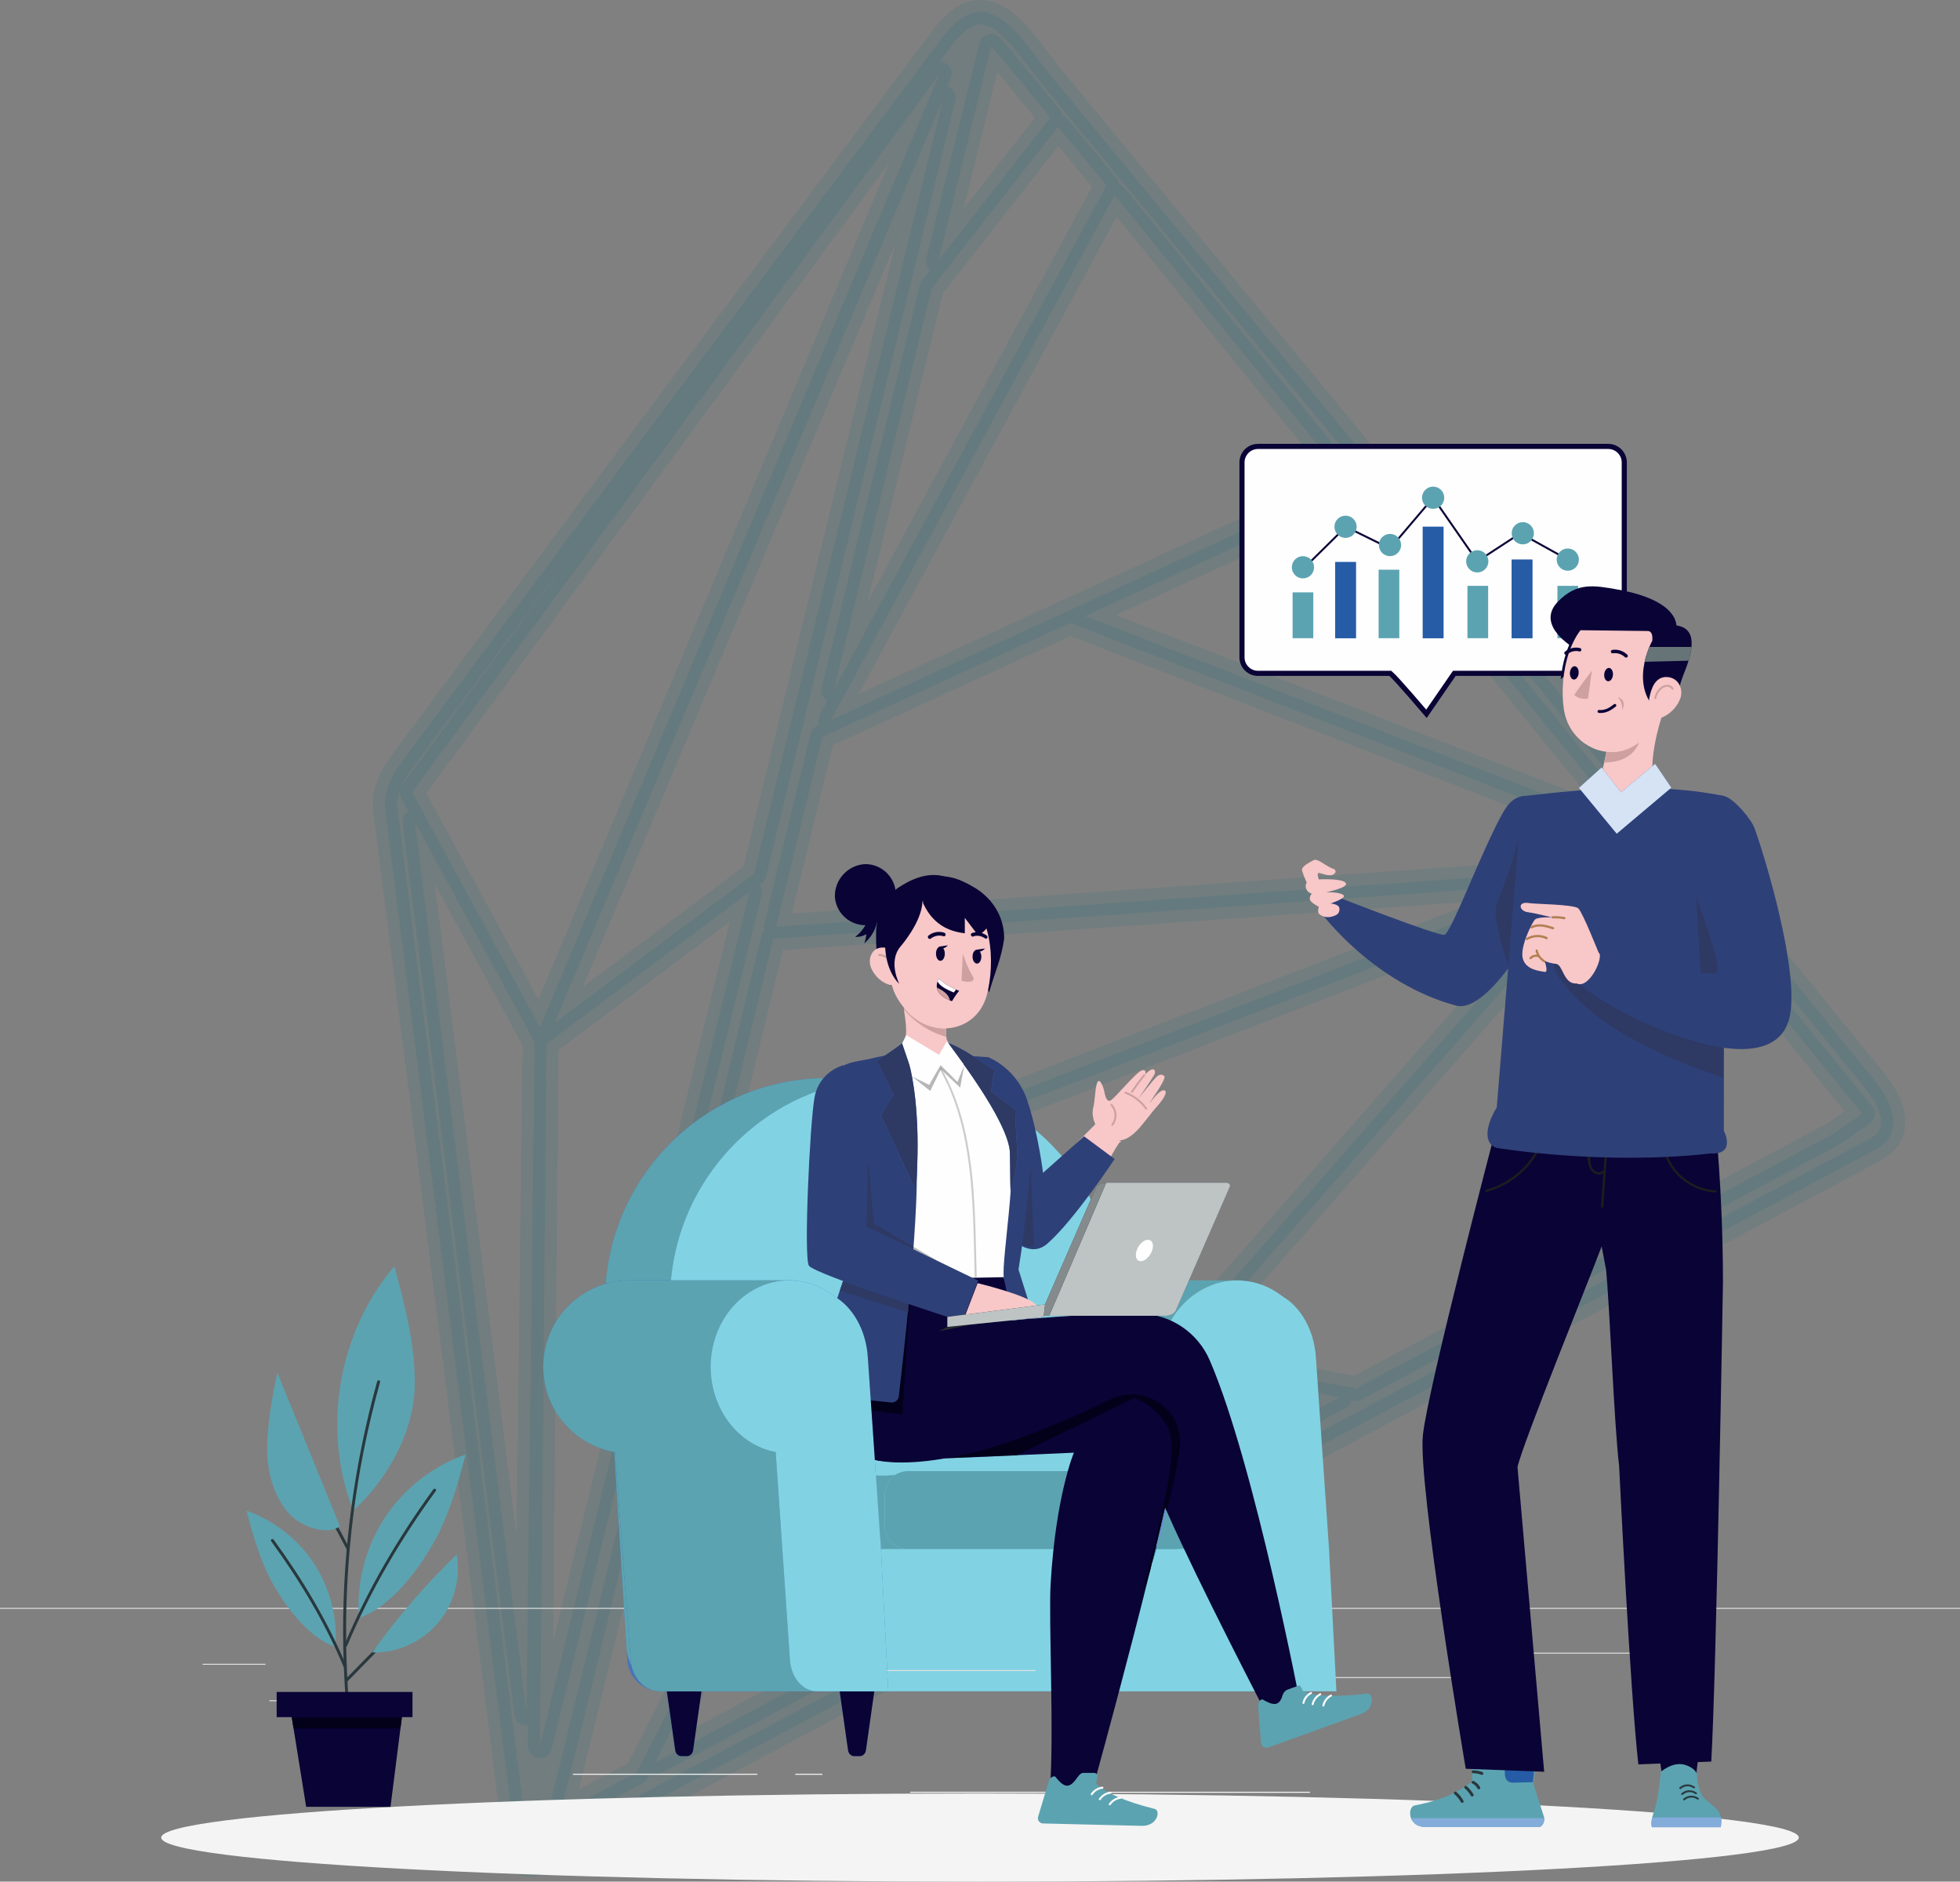 <?xml version="1.0" encoding="UTF-8"?> <!-- Creator: CorelDRAW 2020 (64-Bit) --> <svg xmlns="http://www.w3.org/2000/svg" xmlns:xlink="http://www.w3.org/1999/xlink" xmlns:xodm="http://www.corel.com/coreldraw/odm/2003" xml:space="preserve" width="162.023mm" height="155.514mm" style="shape-rendering:geometricPrecision; text-rendering:geometricPrecision; image-rendering:optimizeQuality; fill-rule:evenodd; clip-rule:evenodd" viewBox="0 0 1891.25 1815.27"><rect x="0" y="0" width="1891.25" height="1815.27" fill="#808080" stroke="none"/> <defs> <style type="text/css"> <![CDATA[ .str0 {stroke:#186C7D;stroke-width:23.38;stroke-linejoin:round;stroke-miterlimit:22.926;stroke-opacity:0.141} .str1 {stroke:#0A0336;stroke-width:4.94;stroke-miterlimit:10} .fil20 {fill:#FEFEFE;fill-rule:nonzero} .fil4 {fill:#FEFEFE;fill-rule:nonzero} .fil21 {fill:#FACB9F;fill-rule:nonzero} .fil13 {fill:#F8C7C8;fill-rule:nonzero} .fil14 {fill:#F7B576;fill-rule:nonzero} .fil15 {fill:#FAF9F9;fill-rule:nonzero} .fil40 {fill:#F6F5F4;fill-rule:nonzero} .fil2 {fill:#F4F4F4;fill-rule:nonzero} .fil28 {fill:#F2F2F1;fill-rule:nonzero} .fil30 {fill:#EBECEC;fill-rule:nonzero} .fil1 {fill:#E0E0E0;fill-rule:nonzero} .fil23 {fill:#D6E3F5;fill-rule:nonzero} .fil19 {fill:#CEA1A0;fill-rule:nonzero} .fil9 {fill:#CCCCCB;fill-rule:nonzero} .fil26 {fill:#B27F52;fill-rule:nonzero} .fil41 {fill:#BEC3C4;fill-rule:nonzero} .fil36 {fill:#B5B6B5;fill-rule:nonzero} .fil42 {fill:#B4B5B5;fill-rule:nonzero} .fil43 {fill:#AFAFAE;fill-rule:nonzero} .fil24 {fill:#A4A5A4;fill-rule:nonzero} .fil39 {fill:#8F9191;fill-rule:nonzero} .fil44 {fill:#858B8C;fill-rule:nonzero} .fil16 {fill:#84ACDB;fill-rule:nonzero} .fil22 {fill:#677477;fill-rule:nonzero} .fil34 {fill:#6690CA;fill-rule:nonzero} .fil29 {fill:#4874B8;fill-rule:nonzero} .fil33 {fill:#2A2B2B;fill-rule:nonzero} .fil3 {fill:#3A72B7;fill-rule:nonzero} .fil18 {fill:#2E65AD;fill-rule:nonzero} .fil8 {fill:#29383E;fill-rule:nonzero} .fil35 {fill:#242C2F;fill-rule:nonzero} .fil17 {fill:#1D1D1E;fill-rule:nonzero} .fil6 {fill:#265BA6;fill-rule:nonzero} .fil38 {fill:#202629;fill-rule:nonzero} .fil31 {fill:#282B3A;fill-rule:nonzero} .fil25 {fill:#1B539F;fill-rule:nonzero} .fil37 {fill:#234A8E;fill-rule:nonzero} .fil11 {fill:#2E4078;fill-rule:nonzero} .fil32 {fill:#2F3D6E;fill-rule:nonzero} .fil12 {fill:#2E3964;fill-rule:nonzero} .fil10 {fill:#03001A;fill-rule:nonzero} .fil7 {fill:#0A0336;fill-rule:nonzero} .fil5 {fill:#5CA3B1;fill-rule:nonzero} .fil27 {fill:#81D3E3;fill-rule:nonzero} .fil0 {fill:#186C7D;fill-opacity:0.141} ]]> </style> </defs> <g id="Слой_x0020_1">  <g id="_1836844422592"> <path class="fil0 str0" d="M909.07 36.68l-266.1 355.26 -252.27 339.09c-11.11,14.95 -21.33,30.84 -18.75,51.26l66.62 525.57 54.3 433.9 5.54 44.36c2.52,20.15 23.69,11.88 35.6,4.96l14.47 -8.4 17.92 -10.42 593.38 -316.58 648.19 -345.81 -0.01 -0.02c0.27,-0.12 0.54,-0.26 0.82,-0.4l0.01 -0.01 0.01 -0.01 0.02 0 0.01 -0.01 0.02 -0.01 0.01 -0.01 0.01 0 0.02 -0.01 0.01 -0.01 0.01 -0.01 0.02 0 0.01 -0.01c29.94,-15.96 16.41,-46.56 0.36,-66.28l-9.83 -12.06 -386.47 -474.71 -401.02 -485.54 -18.04 -23.5c-26.61,-34.67 -52.43,-53.9 -84.89,-10.58zm593.85 815.56l-754 53.08 -2.84 0.2 -64.2 263.76 821.04 -317.04zm83.4 -36.67l-553.75 -214.75 -179.6 82.58 -59.49 27.35 -44.64 183.4 789.36 -55.58 49.59 -21.19 -1.48 -1.82zm-58.82 50.67l-387.35 442.03 168.56 31.23 100.94 -53.85 117.85 -419.41zm-730.39 746.2l44.05 -320.44 -209.55 408.74 165.5 -88.29zm4.46 -917.65l499.03 -229.47 0.44 -0.2 -221.43 -272.02 -4.16 -5.03 -273.89 506.72zm127.98 -541.46l-24.21 98.36 108.4 -138.35 -48.44 -58.65 -0.45 -0.56 -0.01 0 -7.38 -8.94c-0.35,-0.27 -0.73,-0.48 -1.13,-0.63l-26.77 108.77zm-30.68 124.67l-1.53 6.21 -92.99 381.99 263.45 -487.4 -46.81 -56.67 -122.13 155.87zm561.09 602.78l-781.28 301.68c-45.79,188.13 -90.75,376.65 -137.46,564.53 -0.08,0.38 -0.13,0.73 -0.14,1.02 -0.01,0.32 0.01,0.64 0.05,0.93l0.01 0.06 73.28 -39.09 231.65 -451.85c1.04,-2.26 3.51,-3.62 6.06,-3.15l224.07 41.51 51.23 9.49 393.01 -448.49 -60.48 23.35zm-167 467.13l-164.43 -30.47 -0.04 -0.01 -0.04 -0.01 -174.21 -32.28 -98.34 -18.22 -43.86 337.57 480.93 -256.59zm15.35 -873.87l-261.64 120.31 525.44 203.76 -263.8 -324.07zm286.82 352.35l-33.54 14.33 49.24 4.96 -15.7 -19.29zm174.16 267.41l27.79 -19.31 0 -0c-0.08,-0.2 -0.16,-0.39 -0.26,-0.58l-15.34 -18.58 0 -0.01 -160.73 -197.45 -77.13 -7.77 -44.43 158.11 -75.92 270.18 346.01 -184.59 0 -0zm-1369.2 -301.38l107.92 860.68 8.09 -647.53 -80.83 -148.49 -35.19 -64.65zm127.13 214.58l-6.15 677.14 202.34 -823.87 -196.19 146.73zm7.54 -19.58l13.3 -9.95 179.54 -134.28 182.74 -748.82 -375.58 893.05zm-137.3 -223.1l70.69 129.88 52.87 97.13 385.57 -920.14 -120.71 164.11 -388.42 529.03z"></path> <g> <polygon class="fil1" points="-0,1552.09 1891.25,1552.09 1891.25,1551.15 -0,1551.15 "></polygon> <polygon class="fil1" points="195.45,1606.05 256.2,1606.05 256.2,1605.1 195.45,1605.1 "></polygon> <polygon class="fil1" points="259.98,1641.18 397.1,1641.18 397.1,1640.24 259.98,1640.24 "></polygon> <polygon class="fil1" points="1431.12,1595.3 1594.49,1595.3 1594.49,1594.36 1431.12,1594.36 "></polygon> <polygon class="fil1" points="1628.19,1595.3 1652.13,1595.3 1652.13,1594.36 1628.19,1594.36 "></polygon> <polygon class="fil1" points="1196.07,1618.87 1399.91,1618.87 1399.91,1617.92 1196.07,1617.92 "></polygon> <path class="fil2" d="M1735.7 1772.74c0,23.49 -353.72,42.54 -790.07,42.54 -436.35,0 -790.07,-19.05 -790.07,-42.54 0,-23.5 353.72,-42.54 790.07,-42.54 436.35,0 790.07,19.05 790.07,42.54z"></path> <path class="fil3" d="M1340.87 649.14c2.35,0.47 35.56,39.47 35.56,39.47l28.46 -41.29 -64.02 1.83z"></path> <path class="fil3" d="M1551.82 649.59l-337.91 0c-8.55,0 -15.49,-6.93 -15.49,-15.49l0 -187.95c0,-8.56 6.93,-15.49 15.49,-15.49l337.91 0c8.55,0 15.49,6.93 15.49,15.49l0 187.95c0,8.56 -6.94,15.49 -15.49,15.49z"></path> <path class="fil4 str1" d="M1509.2 649.59l-105.88 0 -26.89 39.02c0,0 -29.49,-34.64 -34.86,-39.02l-127.66 0c-8.55,0 -15.49,-6.93 -15.49,-15.49l0 -187.94c0,-8.56 6.93,-15.49 15.49,-15.49l337.9 0c8.55,0 15.49,6.93 15.49,15.49l0 134.82c-22.54,0.42 -41.44,13.75 -51.14,26.9l8.89 0.11c-8.62,11.34 -13.65,26.47 -15.86,41.61z"></path> <polygon class="fil5" points="1247.26,615.69 1267.22,615.69 1267.22,571.46 1247.26,571.46 "></polygon> <polygon class="fil3" points="1288.36,615.69 1308.33,615.69 1308.33,542.22 1288.36,542.22 "></polygon> <polygon class="fil5" points="1330.25,615.69 1350.21,615.69 1350.21,549.61 1330.25,549.61 "></polygon> <polygon class="fil3" points="1372.88,615.69 1392.85,615.69 1392.85,508.19 1372.88,508.19 "></polygon> <polygon class="fil5" points="1415.98,615.69 1435.94,615.69 1435.94,565.19 1415.98,565.19 "></polygon> <polygon class="fil3" points="1458.64,615.69 1478.61,615.69 1478.61,539.88 1458.64,539.88 "></polygon> <polygon class="fil6" points="1288.36,615.69 1308.33,615.69 1308.33,542.22 1288.36,542.22 "></polygon> <polygon class="fil6" points="1372.88,615.69 1392.85,615.69 1392.85,508.19 1372.88,508.19 "></polygon> <polygon class="fil6" points="1458.64,615.69 1478.61,615.69 1478.61,539.88 1458.64,539.88 "></polygon> <polygon class="fil5" points="1502.81,615.69 1522.77,615.69 1522.77,565.19 1502.81,565.19 "></polygon> <polygon class="fil7" points="1466.52,515.27 1512.33,540.7 1513.25,539.05 1467.44,513.61 "></polygon> <path class="fil5" d="M1523.52 539.88c0,5.92 -4.8,10.72 -10.73,10.72 -5.92,0 -10.72,-4.8 -10.72,-10.72 0,-5.92 4.8,-10.73 10.72,-10.73 5.92,0 10.73,4.8 10.73,10.73z"></path> <path class="fil5" d="M380.54 1221.6c-54.36,63.59 -70.24,157.71 -39.75,235.62 33.88,-30.24 57.74,-76.34 59.25,-116.66 1.51,-40.32 -9.04,-80 -19.51,-118.96z"></path> <path class="fil5" d="M371.06 1464.57c-18.45,28.26 -27.28,62.68 -24.71,96.33 29.39,-10.23 55.3,-43.43 70.83,-70.39 15.53,-26.97 24.22,-57.25 32.12,-87.35 -31.84,11.2 -59.79,33.14 -78.23,61.41z"></path> <path class="fil8" d="M363.99 1332.57c-21.85,78.57 -32.99,160.04 -32.91,241.59 0.02,23.13 0.97,46.25 2.77,69.31 0.14,1.81 2.98,1.82 2.84,0 -6.36,-81.35 -1.63,-163.48 14.19,-243.54 4.43,-22.4 9.73,-44.61 15.85,-66.6 0.49,-1.76 -2.25,-2.52 -2.74,-0.76z"></path> <path class="fil8" d="M335.05 1587.57c22.32,-53.09 51.64,-102.81 85.52,-149.3 1.07,-1.48 -1.39,-2.9 -2.45,-1.43 -34.04,46.71 -63.39,96.65 -85.8,149.98 -0.71,1.68 2.04,2.41 2.73,0.75z"></path> <path class="fil5" d="M303.11 1508.61c15.38,23.57 22.74,52.27 20.61,80.33 -24.5,-8.53 -46.11,-36.21 -59.06,-58.7 -12.95,-22.48 -20.19,-47.73 -26.78,-72.83 26.54,9.34 49.85,27.64 65.23,51.2z"></path> <path class="fil8" d="M334.38 1607.46c-18.33,-43.57 -42.5,-83.94 -70.31,-122.09 -1.06,-1.46 -3.53,-0.05 -2.45,1.43 27.64,37.93 51.79,78.08 70.02,121.41 0.7,1.66 3.44,0.93 2.73,-0.76z"></path> <path class="fil8" d="M335.16 1622.21c34.58,-35.57 69.89,-70.44 104.47,-106.02 1.27,-1.31 -0.73,-3.32 -2.01,-2 -34.58,35.57 -69.89,70.44 -104.47,106.01 -1.27,1.31 0.73,3.32 2.01,2.01z"></path> <path class="fil5" d="M440.72 1499.64c-30,28.93 -57.34,60.63 -81.54,94.56l5.49 0.01c22.83,-1.07 45,-12.34 59.33,-30.15 14.32,-17.81 20.58,-41.88 16.72,-64.41z"></path> <path class="fil8" d="M298.44 1430.79c12.88,21.07 25.02,42.58 36.39,64.5 0.84,1.62 3.29,0.19 2.45,-1.43 -11.37,-21.92 -23.51,-43.43 -36.39,-64.5 -0.95,-1.56 -3.41,-0.13 -2.45,1.43z"></path> <path class="fil5" d="M267.64 1324.27c-4.91,22.1 -9.79,50.83 -9.84,73.85 -0.05,23.01 6.97,45.46 20.05,60.88 13.07,15.42 39.47,22.18 50.11,13.35l-60.32 -148.08z"></path> <polygon class="fil7" points="266.96,1656.56 398.03,1656.56 398.03,1632.27 266.96,1632.27 "></polygon> <polygon class="fil7" points="376.8,1743.09 295.42,1743.09 280.63,1651 388.48,1651 "></polygon> <path class="fil9" d="M386.4 1667.44l0 0 1.32 -10.42 0 0 -1.32 10.42zm-104.63 -9.32l-0.18 -1.11 0.18 1.11z"></path> <polygon class="fil10" points="386.4,1667.44 283.27,1667.44 281.77,1658.12 281.59,1657.01 387.72,1657.01 "></polygon> <path class="fil11" d="M1468.83 768.05c-12.7,2.55 -17.73,12.74 -30.46,39.35 -16.05,33.53 -39.45,93.98 -44.75,94.49 -7.45,0.71 -102.7,-36.41 -102.7,-36.41l-14.82 16.74c0,0 49.89,66.71 128.86,87.89 14.18,3.81 32.1,-12.26 49.17,-34.23 3.35,-4.27 6.61,-8.79 9.88,-13.43 17.57,-26.05 33.33,-53.28 47.17,-81.49l-42.35 -72.9z"></path> <path class="fil12" d="M1455.45 931.38c-4.92,-13.64 -8.95,-28.03 -11.89,-45.14 -1.02,-5.94 -0.05,-12.02 2.15,-17.62 6.8,-17.34 15.42,-41.76 19.1,-58.03l0.39 1.58 -9.76 119.21z"></path> <path class="fil13" d="M1272.33 842.16c2.01,-0.17 10.55,4.06 14.57,1.26 4.02,-2.8 0.25,-5.11 0.25,-5.11 -7.36,-1.8 -15.44,-11.01 -19.92,-8.37 -4.48,2.64 -11.89,5.94 -10.8,10.13 1.23,3.87 2.71,7.66 4.43,11.34 -1.16,1.86 -1.32,4.19 -0.42,6.19 0.92,2.31 2.95,4 5.4,4.48 -1.4,1.41 -2.13,3.37 -2.01,5.36 0.33,3.18 8.7,7.37 8.7,7.37 0,0 -1.63,4.98 0.3,6.91 3.27,2.69 7.61,3.68 11.72,2.68 4.9,-1.17 8.25,-2.84 7.91,-7.78 -0.33,-4.94 -9.17,-4.94 -9.17,-4.94 0,0 16.57,-5.02 13.06,-8.16 -3.51,-3.14 -16.74,-2.76 -16.74,-2.76 0,0 22.43,-4.44 18.87,-9.04 -3.56,-4.6 -25.9,-3.35 -25.9,-3.35 0,0 -2.26,-6.03 -0.25,-6.2z"></path> <polygon class="fil14" points="1463.05,1636.67 1472.59,1717.93 1443.44,1721.97 1412.78,1645.6 "></polygon> <path class="fil5" d="M1420.29 1702.07c-0.46,-4.96 -0.1,-9.09 5.7,-9.4l8.22 -0.42c3.11,0 5.33,1.9 7.81,3.49 12.04,7.68 19.54,4.11 25.3,0.53 3.24,-2.01 5.93,-4.03 8.57,-4.03 9.39,-0.01 3.35,27.53 3.8,28.98l10.26 31.95c0.89,2.67 -0.91,8.43 -4.03,9.19 -0.55,0.14 -1.13,0.2 -1.71,0.19 -16.67,0 -24.56,0 -45.31,0l-63.46 0c-17.3,0 -17.5,-19.43 -10.37,-20.81 32.04,-6.06 44.68,-15.68 55.24,-22.71 0,0 0.69,-9.35 -0.02,-16.98z"></path> <path class="fil15" d="M1484.3 1762.57c-0.03,0 -0.06,0 -0.09,-0 -16.67,0 -24.56,0 -45.31,0l-63.46 0c-0.03,0 -0.06,0 -0.09,0 0.03,0 0.06,0 0.09,0l63.46 0c20.75,0 28.64,0 45.31,0 0.03,0 0.06,0 0.09,0l0 0zm0.03 0c0.44,-0 0.87,-0.04 1.3,-0.13 -0.43,0.09 -0.86,0.13 -1.3,0.13zm-109.01 -0c-0.02,0 -0.04,0 -0.07,0 0.02,0 0.04,0 0.07,0zm-0.1 0c-0.02,0 -0.04,0 -0.06,0 0.02,0 0.04,0 0.06,0zm-0.1 0c-0.02,0 -0.03,0 -0.05,0 0.02,0 0.03,0 0.05,0zm-0.1 -0c-0.01,0 -0.03,0 -0.05,0 0.02,0 0.03,0 0.05,0zm-0.09 0c-0.02,0 -0.03,0 -0.05,0 0.02,0 0.03,0 0.05,0zm-0.1 -0.01c-0.02,0 -0.03,0 -0.05,0 0.02,0 0.03,0 0.05,0zm-0.09 -0c-0.02,0 -0.03,0 -0.04,0 0.02,0 0.03,0 0.04,0zm-0.1 0c-0.01,0 -0.02,-0 -0.02,-0 0.01,0 0.02,0 0.02,0zm111.29 -0.18l0 0c0.01,0 0.02,-0 0.03,-0.01 -0.01,0 -0.02,0.01 -0.03,0.01l0 0zm0.04 -0.01c0.02,-0.01 0.05,-0.01 0.07,-0.02 -0.02,0.01 -0.05,0.01 -0.07,0.02zm0.07 -0.02c0.12,-0.03 0.24,-0.07 0.35,-0.12 -0.12,0.05 -0.23,0.09 -0.35,0.12zm0.35 -0.12c0.01,-0 0.02,-0.01 0.03,-0.02 -0.01,0 -0.02,0.01 -0.03,0.02zm0.04 -0.02c0.01,-0 0.02,-0.01 0.03,-0.01 -0.01,0 -0.02,0.01 -0.03,0.01zm0.05 -0.02c0,0 0.01,-0 0.01,-0 -0,0 -0.01,0 -0.01,0zm0.03 -0.02c0,0 0,0 0,0 -0,0 -0,0 -0,0z"></path> <path class="fil16" d="M1484.3 1762.57c-0.03,0 -0.06,0 -0.09,-0 -16.67,0 -24.56,0 -45.31,0l-63.46 0c-0.03,0 -0.06,0 -0.09,0 -0.01,0 -0.02,0 -0.03,0 -0.02,0 -0.04,0 -0.07,0 -0.01,0 -0.03,0 -0.04,0 -0.02,0 -0.04,0 -0.06,0 -0.02,0 -0.03,0 -0.05,0 -0.02,0 -0.03,0 -0.05,0 -0.02,0 -0.03,-0 -0.05,-0 -0.01,0 -0.03,0 -0.05,0 -0.02,0 -0.03,0 -0.05,0 -0.02,0 -0.03,0 -0.05,0 -0.02,-0.01 -0.03,-0.01 -0.05,-0.01 -0.02,0 -0.03,0 -0.05,0 -0.02,0 -0.03,0 -0.05,-0 -0.02,0 -0.03,0 -0.04,0 -0.02,0 -0.04,0 -0.06,0 -0.01,0 -0.02,-0 -0.02,-0 -7.35,-0.27 -11.4,-4.18 -13.05,-8.54l128.39 0 0.05 2.43c-0.43,2.35 -1.69,4.88 -3.5,5.72 -0,0 -0,0 -0,0 -0.01,0 -0.01,0.01 -0.02,0.01 -0,0 -0.01,0 -0.01,0 -0.01,0 -0.01,0 -0.02,0.01 -0.01,0 -0.02,0.01 -0.03,0.01 0,0 -0,0 -0.01,0 -0.01,0 -0.02,0.01 -0.03,0.02l0 0c-0.12,0.05 -0.23,0.09 -0.35,0.12l0 0c-0.02,0.01 -0.05,0.01 -0.07,0.02 -0,0 -0,0 -0.01,0 -0.01,0 -0.02,0.01 -0.03,0.01l0 0c-0.09,0.03 -0.19,0.05 -0.29,0.06 -0.43,0.09 -0.86,0.13 -1.3,0.13 -0.01,0 -0.02,0 -0.03,0z"></path> <path class="fil8" d="M1403.32 1730.82c1.32,1.12 2.55,2.35 3.65,3.69l0.39 0.48 0.03 0.04 0.21 0.27c0.26,0.35 0.51,0.7 0.74,1.06 0.48,0.72 0.92,1.46 1.33,2.22 0.35,0.65 1.31,0.91 1.94,0.51 0.67,-0.43 0.88,-1.24 0.51,-1.94 -1.71,-3.17 -4.05,-6.01 -6.8,-8.34 -0.57,-0.48 -1.46,-0.6 -2,0 -0.48,0.53 -0.61,1.49 0,2.01z"></path> <path class="fil8" d="M1413.32 1725.25c1.21,1.07 2.35,2.22 3.39,3.46l0.37 0.45 0.16 0.2 0.06 0.07 0.69 0.93c0.47,0.67 0.91,1.35 1.33,2.05 0.38,0.64 1.29,0.93 1.94,0.51 0.64,-0.42 0.91,-1.26 0.51,-1.94 -1.71,-2.9 -3.9,-5.53 -6.44,-7.75 -0.56,-0.49 -1.46,-0.59 -2,0 -0.49,0.54 -0.6,1.48 0,2.01z"></path> <path class="fil8" d="M1420.71 1720.63c0.58,0.29 1.14,0.62 1.67,1l0.39 0.28 -0.04 -0.03 0.2 0.17 0.71 0.64 0.66 0.69 0.28 0.33 0.16 0.2 -0.12 -0.15 0.1 0.14c0.37,0.5 0.7,1.03 0.99,1.59 0.34,0.66 1.32,0.91 1.94,0.51 0.67,-0.43 0.88,-1.23 0.51,-1.94 -1.31,-2.52 -3.5,-4.59 -6.03,-5.86 -0.66,-0.34 -1.57,-0.2 -1.94,0.51 -0.34,0.64 -0.2,1.59 0.51,1.94z"></path> <path class="fil8" d="M1421.43 1710.67c0.74,0.01 1.48,0.05 2.22,0.12 0.61,0.06 1.11,0.13 1.82,0.27 1.4,0.27 2.76,0.66 4.09,1.17 0.69,0.26 1.59,-0.29 1.74,-0.99 0.19,-0.81 -0.25,-1.46 -0.99,-1.74 -2.83,-1.08 -5.86,-1.62 -8.88,-1.66 -0.74,-0.01 -1.45,0.66 -1.42,1.42 0.04,0.78 0.62,1.41 1.42,1.42z"></path> <path class="fil6" d="M1460.44 1719.77c-1.51,0 -3.03,-0.12 -4.36,-0.76 -2.76,-1.32 -3.86,-4.45 -4.02,-7.31 -0.11,-1.92 0.06,-6.99 -0.03,-10.98 1.5,0.39 2.9,0.56 4.22,0.56 4.52,0 8.07,-2.01 11.09,-4.01 3.03,-2 5.54,-4.01 8,-4.01 0,0 0,0 0,0 7.16,-0.01 4.71,18.35 3.8,25.87l-0.07 0.15c-5.77,0.16 -11.54,0.31 -17.31,0.46 -0.44,0.01 -0.88,0.02 -1.32,0.02z"></path> <path class="fil7" d="M1373 1384.27c5.19,-47 70.68,-296.43 70.68,-296.43l83.26 -2.02 128.1 -3.62c0,0 7.4,66.85 7.49,154.41 0,0 -6.2,373.83 -11.28,462.8l-70.35 2.72c-8,-69.92 -18.58,-288.03 -18.58,-288.03 -4.82,-39.52 -9.17,-156.17 -12.63,-189.48 -1.44,-7.37 -2.85,-14.8 -4.22,-22.2 -13.66,36.12 -76.37,190.69 -81.21,212.85l25.73 293.98 -75.67 -2.89c0,0 -46.51,-275.1 -41.32,-322.1z"></path> <path class="fil17" d="M1487.71 1097.53c-7.71,23.99 -28.33,43.26 -53.76,50.27 -1.37,0.38 -0.79,2.41 0.59,2.03 26.19,-7.21 47.38,-27.04 55.32,-51.74 0.42,-1.3 -1.73,-1.85 -2.14,-0.56z"></path> <path class="fil17" d="M1551.52 1101.05c-1.5,20.99 -2.97,42.01 -4.47,63 -0.07,1.35 -2.29,1.35 -2.22,0 0.78,-10.77 1.54,-21.56 2.29,-32.36 -5.47,3.99 -11.88,-0.85 -13.66,-6.2 -2.93,-8.67 -1.83,-18.96 0.46,-27.62 0.36,-1.32 2.5,-0.75 2.15,0.54 -1.61,6.09 -2.29,12.32 -1.82,18.59 0.21,3.18 0.54,6.84 2.11,9.75 1.76,3.25 6.19,5.99 9.73,3.05 0.39,-0.31 0.83,-0.34 1.18,-0.17 0.68,-9.51 1.36,-19.06 2.04,-28.57 0.07,-1.35 2.29,-1.35 2.22,0z"></path> <path class="fil17" d="M1603.71 1097.18c-0.31,27.82 22.32,51.13 51.58,53.31 1.4,0.1 1.39,-1.97 0,-2.07 -28.08,-2.1 -49.69,-24.62 -49.39,-51.24 0.02,-1.33 -2.17,-1.34 -2.19,0z"></path> <polygon class="fil7" points="1593.09,1640.61 1605.48,1724.01 1635.12,1725.39 1644.71,1644.98 "></polygon> <path class="fil5" d="M1660.34 1762.74l-66.28 0c0,0 -1.45,-2.55 0.2,-9.35 0.25,-1.06 0.58,-2.22 1.01,-3.5l0.06 -0.19c0.62,-1.88 1.33,-4.2 2.09,-6.69 3.04,-10.18 5.1,-33.6 5.1,-33.6 0,0 12.53,-11.54 25.43,-6.13 11.32,4.74 9.56,10.75 9.56,10.75 0,0 0.18,15.53 8.76,22.56 5.31,4.34 10.58,7.7 13.12,13.1 0.47,1.01 0.85,2.08 1.12,3.25l0.08 0.44c0.53,2.6 0.5,5.65 -0.26,9.35z"></path> <path class="fil16" d="M1660.34 1762.74l-66.28 0c0,0 -0.59,-1.04 -0.59,-3.54 0,-1.43 0.19,-3.34 0.79,-5.81l66.34 0c0.23,1.16 0.36,2.4 0.36,3.76 -0,1.69 -0.2,3.54 -0.62,5.59z"></path> <path class="fil8" d="M1633.93 1725.01c-3.73,-2.67 -8.62,-2.32 -11.97,0.68 -0.9,0.81 -2.29,-0.46 -1.38,-1.27 4.18,-3.75 10.16,-3.95 14.74,-0.68 0.99,0.71 -0.4,1.97 -1.38,1.27z"></path> <path class="fil8" d="M1635.8 1730.69c-3.73,-2.67 -8.62,-2.32 -11.97,0.68 -0.9,0.81 -2.29,-0.46 -1.38,-1.27 4.18,-3.75 10.16,-3.96 14.74,-0.69 0.99,0.71 -0.4,1.97 -1.38,1.27z"></path> <path class="fil8" d="M1637.68 1735.91c-3.73,-2.66 -8.62,-2.32 -11.97,0.68 -0.9,0.81 -2.28,-0.46 -1.38,-1.27 4.18,-3.75 10.16,-3.96 14.74,-0.69 0.99,0.71 -0.4,1.97 -1.38,1.27z"></path> <path class="fil11" d="M1444.24 1068.39c-11.8,19.38 -11.8,34.95 -0.55,38.92 0,0 102.24,17.34 206.81,5.45 25.18,1.39 12.86,-21.95 12.86,-21.95l0.56 -322.76c-79.47,-16.87 -175.62,-1.28 -195.08,0l-24.59 300.34z"></path> <path class="fil9" d="M1671.36 985.53l-7.77 -29.8 0 -1.13 0.02 -11.41c2.5,-3.67 4.19,-8.31 4.97,-13.01l0 -25.68 -4.9 -6.99 0.08 -47.25c1.72,12.33 14.97,109.86 7.59,135.27z"></path> <path class="fil18" d="M1663.59 954.59l0 -11.38c0,-0.01 0.01,-0.02 0.02,-0.03l-0.02 11.41zm0.1 -57.09l-0.1 -0.14 0 -48.39c0,0 0.06,0.45 0.18,1.29l-0.08 47.25z"></path> <path class="fil7" d="M1519.16 625.25c0,0 -38.61,-21.74 -15.69,-45.06 18.08,-18.4 34.07,-15.71 58.25,-11.31 59.26,10.79 55.81,35.49 55.81,35.49l-98.37 20.89z"></path> <path class="fil13" d="M1594.63 749.6c0,0 -3.17,-22.73 10.14,-62.14l-2.06 -1.11c1.84,-5.51 3.76,-10.6 5.56,-15l0.04 -0.17 -56.06 31.36c0.73,12.82 -4.93,37.28 -8.11,47.58 0,0 -7.71,18.56 17.34,20.47 18.31,1.4 33.16,-21 33.16,-21z"></path> <path class="fil19" d="M1547.94 735.58c-0.01,0 -0.01,0 -0.02,0 0,0 1.37,-5.58 2.12,-10.32 1.58,0.18 3.18,0.26 4.78,0.26 9.14,0 18.51,-2.95 26.96,-9.5 -3.64,9.32 -12.92,19.56 -33.84,19.56z"></path> <path class="fil13" d="M1609.88 644.68c-5.19,34.45 -7.42,53.98 -26.51,70.05 -28.7,24.17 -69.16,5 -74.38,-30.41 -4.7,-31.87 4.57,-82.85 39.74,-93.31 34.64,-10.3 66.34,19.21 61.15,53.66z"></path> <path class="fil7" d="M1617.95 603.42c-42.3,-40.73 -85.31,-17.88 -101.79,4.45l73.79 0.87c3.23,-0.06 5.05,3.3 4.35,9.45 0,0 -25.58,45.88 9.68,71.62 12.61,-4.83 15.18,-25.82 20.1,-38.01 7.33,-18.17 16.59,-44.91 -6.14,-48.37z"></path> <path class="fil13" d="M1621.01 674.77c-3.56,8.67 -10.8,14.85 -17.97,17.66 -10.79,4.22 -13.64,-7.42 -11.7,-18.25 1.75,-9.74 5.67,-21.45 17.01,-21.05 11.17,0.4 16.73,11.72 12.67,21.64z"></path> <path class="fil7" d="M1556.36 651.21c-0.31,3.54 -2.45,6.23 -4.77,6.01 -2.32,-0.23 -3.95,-3.29 -3.63,-6.83 0.31,-3.54 2.45,-6.23 4.77,-6.01 2.31,0.23 3.94,3.29 3.63,6.83z"></path> <path class="fil7" d="M1523.27 649.54c-0.31,3.55 -2.45,6.23 -4.77,6.01 -2.31,-0.23 -3.94,-3.28 -3.63,-6.83 0.31,-3.54 2.45,-6.23 4.77,-6 2.32,0.23 3.95,3.28 3.63,6.83z"></path> <path class="fil19" d="M1536.08 646.96c0,0 -12.78,16.62 -17.01,23.47 4.54,4.89 13.22,3.59 13.22,3.59l3.79 -27.06z"></path> <path class="fil7" d="M1569.56 634.36c-0.55,0.17 -1.18,0.05 -1.64,-0.38 -5.45,-5.09 -11.44,-3.73 -11.5,-3.72 -0.89,0.22 -1.8,-0.33 -2.02,-1.23 -0.22,-0.89 0.32,-1.79 1.21,-2 0.32,-0.08 7.81,-1.78 14.58,4.53 0.68,0.63 0.72,1.68 0.09,2.35l-0.72 0.45z"></path> <path class="fil7" d="M1542.78 687.75c0.58,0.06 1.16,0.08 1.72,0.08 5.52,0 10.13,-2.6 14.59,-6.2 0.61,-0.49 0.71,-1.38 0.22,-2 -0.49,-0.61 -1.38,-0.7 -1.99,-0.21 -4.29,3.45 -8.25,5.57 -12.82,5.57 -0.47,0 -0.96,-0.02 -1.45,-0.07 -0.78,-0.07 -1.47,0.5 -1.55,1.28 -0.07,0.78 0.5,1.47 1.27,1.55z"></path> <path class="fil19" d="M1597.21 674.41c-0.06,0 -0.12,-0 -0.19,-0.02 -0.51,-0.1 -0.84,-0.6 -0.74,-1.11 0.63,-3.11 2.09,-6.04 4.19,-8.42 1.75,-1.99 4.08,-3.69 6.86,-4.13 0.39,-0.06 0.79,-0.09 1.19,-0.09 2.45,0 4.98,1.12 6.25,3.39 0.25,0.46 0.09,1.03 -0.37,1.29 -0.14,0.08 -0.3,0.12 -0.46,0.12 -0.33,0 -0.65,-0.18 -0.83,-0.49 -0.82,-1.51 -2.69,-2.41 -4.59,-2.41 -0,0 -0.01,0 -0.01,0l-0.9 0.07c-2.17,0.33 -4.17,1.73 -5.73,3.51 -1.88,2.13 -3.19,4.77 -3.75,7.55 -0.09,0.45 -0.49,0.76 -0.93,0.76z"></path> <path class="fil7" d="M1510.58 631.61l-0.79 -0.54c-0.59,-0.71 -0.49,-1.77 0.22,-2.35 7.08,-5.85 14.38,-3.53 14.72,-3.47 0.87,0.28 1.36,1.22 1.09,2.1 -0.27,0.88 -1.2,1.36 -2.06,1.09 -0.3,-0.11 -5.95,-1.82 -11.63,2.87 -0.44,0.37 -1.02,0.46 -1.54,0.3z"></path> <path class="fil20" d="M1629.34 637.32c1.36,-4.45 2.41,-8.93 2.81,-13.12 -0.04,0.63 -0.45,5.53 -2.81,13.12z"></path> <path class="fil21" d="M1589.98 628.1c0.46,-1.28 0.97,-2.61 1.52,-3.93 -0.48,1.17 -1,2.49 -1.52,3.93z"></path> <path class="fil22" d="M1586.97 638.45c0,0 1,-4.73 3,-10.35 0.52,-1.45 1.04,-2.77 1.52,-3.93 0.01,-0.01 0.01,-0.02 0.02,-0.04l40.63 0c0,0 0,0.02 -0,0.07 -0.4,4.19 -1.45,8.67 -2.81,13.12 -0.01,0.03 -0.02,0.06 -0.03,0.09l-42.34 1.04z"></path> <path class="fil19" d="M1565.39 684.9c0.27,-4.49 -1.36,-9.07 -4.41,-12.38 0,0 4.65,1.29 5.56,5.05 0.91,3.76 -1.14,7.32 -1.14,7.32z"></path> <polygon class="fil3" points="1545.41,740.42 1523.57,760.07 1560.02,804.26 1612.67,759.87 1597.07,736.92 1564.16,764.41 "></polygon> <polygon class="fil23" points="1560.02,804.26 1523.57,760.07 1545.41,740.42 1564.16,764.41 1597.07,736.92 1612.67,759.87 "></polygon> <path class="fil12" d="M1662.53 1039.18c0,0 -83.95,-24.5 -133.4,-68.73 -24.44,-21.86 -29.27,-34.93 -29.93,-40.88 0.78,0.12 1.57,0.23 2.36,0.3 6.44,0.73 7.03,18.94 18.82,18.94 0.31,0 0.63,-0.02 0.95,-0.04 1.03,0.49 2.07,0.72 3.12,0.72 6.93,0 13.93,-9.94 17.28,-18.52l120.8 70.27 0 37.94z"></path> <path class="fil12" d="M1651.27 950.63c-2.93,0 -6.18,-0.98 -9.71,-3.22l-5.36 -89.2 27.4 39.15 0 45.86c-3.01,4.41 -7.18,7.41 -12.32,7.41z"></path> <path class="fil24" d="M1663.61 943.18l0.08 -45.68 4.9 6.99 0 25.68c-0.79,4.69 -2.48,9.34 -4.97,13.01z"></path> <path class="fil25" d="M1663.59 943.21l0 -45.86 0.1 0.14 -0.08 45.68c-0.01,0.01 -0.02,0.02 -0.02,0.03z"></path> <path class="fil11" d="M1636.1 863.94c0,0 26.97,70.38 20.24,74.65 -6.74,4.27 -116.44,-16.51 -116.44,-16.51l-16.95 24.31c3.64,15.99 189.21,116.7 204.36,32.46 7.89,-43.85 -22.67,-147.41 -34.21,-179.6 -3.23,-9.01 -19.49,-28.25 -28.66,-31.03 -3.44,-1.04 -6.73,-1.37 -9.46,-0.86 -35.07,6.56 -18.88,96.57 -18.88,96.57z"></path> <path class="fil13" d="M1521.34 948.76c-12.72,1.01 -13.16,-18.14 -19.77,-18.89 -3.85,-0.37 -7.62,-1.33 -11.17,-2.85 0,0 4.19,11.51 0,10.59 -4.18,-0.92 -17.62,-1.59 -20.93,-12.56 -3.31,-10.97 8.66,-34.4 11.38,-37.67 2.72,-3.26 17.04,-2.26 17.04,-2.26 0,0 -15.4,-3.97 -23.86,-5.15 -8.45,-1.17 -10.06,-10.83 1.74,-8.7 4.85,0.88 43.09,1.16 47.23,5.1 4.15,3.93 19.51,42.59 19.51,42.59 5.69,3.26 -8.77,35.69 -21.16,29.79z"></path> <path class="fil6" d="M1497.88 885.13c0,0 -0.28,-0.02 -0.76,-0.05 -0.01,-0.05 -0.02,-0.1 -0.02,-0.15 0.5,0.12 0.77,0.2 0.77,0.2z"></path> <path class="fil26" d="M1509.46 886.81c-0.03,0 -0.06,0 -0.09,-0 -2.78,-0.56 -5.6,-0.84 -8.43,-0.84 -0.88,0 -1.77,0.03 -2.66,0.08 -0.66,0 -1.06,-0.47 -1.15,-0.97 0.48,0.03 0.76,0.05 0.76,0.05 0,0 -0.28,-0.07 -0.77,-0.2 -0.03,-0.5 0.26,-0.98 0.92,-1.02 1.02,-0.07 2.04,-0.11 3.06,-0.11 2.9,0 5.8,0.29 8.65,0.86 0.58,0.16 0.92,0.76 0.77,1.33 -0.13,0.48 -0.56,0.8 -1.05,0.8z"></path> <path class="fil6" d="M1476.62 894.79c-0.13,-0.38 -0.03,-0.79 0.44,-1.04 0.03,-0.02 0.06,-0.04 0.09,-0.05 -0.18,0.35 -0.36,0.71 -0.54,1.09z"></path> <path class="fil26" d="M1498.43 896.53c-0.11,0 -0.23,-0.02 -0.36,-0.06 -3.98,-1.34 -8.22,-2.64 -12.39,-2.64 -2.5,0 -4.98,0.47 -7.36,1.68 -0.18,0.09 -0.36,0.13 -0.53,0.13 -0.54,0 -1.01,-0.4 -1.16,-0.85 0.18,-0.37 0.36,-0.73 0.54,-1.09 2.79,-1.46 5.64,-2.03 8.51,-2.03 4.45,0 8.94,1.36 13.33,2.83 1.17,0.38 0.53,2.03 -0.56,2.03z"></path> <path class="fil26" d="M1473.35 906.89c-0.95,0 -1.66,-1.33 -0.65,-1.93 3.36,-2.01 7.15,-3.02 10.94,-3.02 3.18,0 6.37,0.71 9.31,2.14 0.51,0.32 0.66,0.99 0.34,1.5 -0.2,0.32 -0.55,0.51 -0.92,0.51 -0.1,0 -0.2,-0.02 -0.3,-0.04 -2.67,-1.31 -5.57,-1.95 -8.45,-1.95 -3.36,0 -6.72,0.88 -9.71,2.62 -0.19,0.12 -0.38,0.17 -0.57,0.17z"></path> <path class="fil6" d="M1490.89 928.51c-0.28,-0.9 -0.5,-1.49 -0.5,-1.49 0.33,0.14 0.66,0.28 0.99,0.4 0.03,0.42 -0.17,0.86 -0.49,1.08z"></path> <path class="fil26" d="M1490.41 928.67c-0.15,0 -0.31,-0.04 -0.48,-0.14l0.13 0c-2.28,-1.28 -4.16,-3.07 -5.64,-5.16l-0.43 0.01c-0.63,-0.22 -1.28,-0.33 -1.93,-0.33 -1.65,0 -3.27,0.71 -4.39,2 -0.23,0.26 -0.51,0.37 -0.78,0.37 -0.8,0 -1.54,-0.97 -0.85,-1.76 1.55,-1.78 3.76,-2.71 6.02,-2.71 0.31,0 0.62,0.02 0.93,0.05 -0.55,-1.12 -1,-2.3 -1.3,-3.54 -0.19,-0.85 0.54,-1.46 1.2,-1.46 0.38,0 0.73,0.21 0.85,0.7 0.89,4.12 3.45,7.68 7.07,9.84 0.37,0.2 0.54,0.53 0.57,0.86 -0.33,-0.13 -0.66,-0.26 -0.99,-0.4 0,0 0.21,0.59 0.5,1.49 -0.14,0.1 -0.3,0.16 -0.48,0.16z"></path> <path class="fil5" d="M1219.9 1631.63l-150.42 0c-14.82,0 -27.19,-13.07 -28.51,-30.14l-15.17 -200.64c-39.3,-6.71 -69.21,-41.01 -69.21,-82.23 0,-19.12 6.45,-36.7 17.24,-50.78l0.05 -0.05c7.67,-10 17.54,-18.11 28.86,-23.77 4.03,-2.02 8.24,-3.73 12.63,-5.09 7.81,-2.41 16.09,-3.73 24.65,-3.73l152.06 0c-11.16,0.27 -21.75,3.21 -31.19,8.34l-0.93 0.48c-10.27,5.67 -19.22,13.79 -26.19,23.77l-0.03 0.04c-9.77,14.06 -15.63,31.65 -15.63,50.79l0 0c0,41.21 27.12,75.52 62.75,82.21l13.75 200.64c1.17,16.83 12.08,29.78 25.3,30.14zm-22.48 -396.32c-0.67,-0.05 -1.34,-0.08 -2.01,-0.1l6.12 0c-1.38,0 -2.75,0.03 -4.11,0.1z"></path> <path class="fil27" d="M1220.46 1631.64l22.14 0 46.93 0 -7.11 -137.24 -12.72 -185.47c-1.83,-26.19 -14.58,-48.02 -32.29,-58.36 -11.17,-8.79 -24.64,-14.26 -39.15,-15.17 -1.41,-0.15 -2.83,-0.19 -4.24,-0.2l-0.07 0 -0.07 0 -0.07 0 -0.07 0c-11.78,0 -22.95,2.97 -32.86,8.36l-0.93 0.48c-10.27,5.67 -19.22,13.79 -26.19,23.77l-0.03 0.04c-9.77,14.06 -15.63,31.65 -15.63,50.79 0,41.21 27.12,75.52 62.75,82.21l13.75 200.64c1.19,17.08 12.4,30.15 25.86,30.15z"></path> <polygon class="fil28" points="552.87,1712.18 730.74,1712.18 730.74,1711.15 552.87,1711.15 "></polygon> <polygon class="fil28" points="767.4,1712.18 793.48,1712.18 793.48,1711.15 767.4,1711.15 "></polygon> <polygon class="fil28" points="878.23,1729.56 1263.98,1729.56 1263.98,1728.53 878.23,1728.53 "></polygon> <path class="fil29" d="M884.86 1433.71l-60.19 0c-14.63,0 -26.49,9.26 -26.49,20.68l0 35.59c0,11.42 11.86,20.68 26.49,20.68l60.19 0 0 -76.96z"></path> <path class="fil29" d="M605.24 1601.24l-20.91 -332.96c-7.77,-123.67 90.44,-228.24 214.35,-228.24l0 0c113.92,0 208.02,88.95 214.43,202.69l21.93 388.89 -397.47 0c-17.11,0 -31.27,-13.3 -32.35,-30.38z"></path> <path class="fil30" d="M604.5 1589.49c-0.01,-0.1 -0.02,-0.2 -0.02,-0.3l-6.07 -96.65 0 0 6.09 96.95zm-6.16 -97.98l0 0 -3.94 -62.69 0 0 3.94 62.69z"></path> <path class="fil5" d="M609.47 1607.19c-2.78,-5.35 -4.52,-11.34 -4.96,-17.7l-6.09 -96.95 -0.07 -1.03 -3.94 -62.69 -1.55 -24.66 -0.22 -3.43c0.26,0.05 0.51,0.09 0.77,0.14l15.17 200.64c0.15,1.96 0.45,3.85 0.87,5.69zm-24.97 -368.7c8.24,-110.21 100.37,-198.45 214.18,-198.45l0 0c5.41,0 10.78,0.2 16.1,0.6 -4.83,0.67 -9.25,2.25 -12.89,6.09 -0.67,0.71 -1.31,1.44 -1.93,2.18 -83.07,24.68 -144.67,98.2 -152.61,186.3l-39.74 0c-8,0 -15.77,1.15 -23.13,3.27z"></path> <path class="fil27" d="M669.75 1631.62l-22.82 -363.34c-7.77,-123.67 90.44,-228.24 214.36,-228.24 113.92,0 208.02,88.95 214.44,202.69l12.53 251.68 107.53 -0.45 30.04 137.66 -556.07 0z"></path> <path class="fil29" d="M662.91 1694.17l-5.49 0c-2.8,0 -5.4,-2.36 -5.86,-5.58l-8.1 -56.95 33.41 0 -8.1 56.95c-0.46,3.22 -3.06,5.58 -5.86,5.58z"></path> <path class="fil7" d="M662.91 1694.17l-5.49 0c-2.8,0 -5.4,-2.36 -5.86,-5.58l-8.1 -56.95 33.41 0 -6.34 44.55 -0.14 1.03 -1.62 11.37c-0.46,3.22 -3.06,5.58 -5.86,5.58z"></path> <path class="fil29" d="M829.67 1694.17l-5.49 0c-2.8,0 -5.4,-2.36 -5.86,-5.58l-8.1 -56.95 33.4 0 -8.1 56.95c-0.46,3.22 -3.06,5.58 -5.86,5.58z"></path> <path class="fil7" d="M829.67 1694.17l-5.49 0c-2.8,0 -5.4,-2.36 -5.86,-5.58l-8.1 -56.95 33.4 0 -6.33 44.55 -0.15 1.03 -1.61 11.37c-0.46,3.22 -3.06,5.58 -5.86,5.58z"></path> <path class="fil5" d="M875.04 1494.39l-24.99 0 -4.87 -71.05c2.43,0.15 4.88,0.23 7.35,0.23 0.06,0 0.11,0 0.17,0 3.26,0 6.81,-0.26 10.64,-0.75 0.15,0.02 0.3,0.04 0.46,0.06 -6.05,3.99 -10.04,10.86 -10.04,18.65l0 30.54c0,11.99 9.44,21.77 21.29,22.32z"></path> <path class="fil5" d="M1135.05 1494.42l-258.97 0c-12.33,0 -22.34,-10 -22.34,-22.34l0 -30.54c0,-12.34 10.01,-22.33 22.34,-22.33l258.97 0c12.33,0 22.34,10 22.34,22.33l0 30.54c0,12.34 -10.01,22.34 -22.34,22.34z"></path> <path class="fil29" d="M524.21 1318.63c0,41.22 29.91,75.52 69.21,82.23l15.17 200.64c1.32,17.07 13.69,30.14 28.51,30.14l161.52 0c-14.82,0 -27.19,-13.07 -28.51,-30.14l-8.12 -107.1 -7.06 -93.54c-26.14,-4.47 -48.11,-21.09 -59.87,-43.9 -0.79,-1.44 -1.49,-2.98 -2.15,-4.51 -4.65,-10.35 -7.19,-21.76 -7.19,-33.81 0,-5.84 0.61,-11.53 1.75,-17.02 0.44,-2.24 1.01,-4.47 1.62,-6.62 2.98,-9.96 7.72,-19.12 13.86,-27.15l0.04 -0.05c7.67,-10 17.54,-18.11 28.86,-23.77 11.23,-5.66 23.9,-8.82 37.28,-8.82l-161.52 0c-8.55,0 -16.84,1.31 -24.65,3.73 -4.39,1.36 -8.6,3.07 -12.63,5.09 -11.32,5.66 -21.18,13.77 -28.86,23.77l-0.05 0.05c-10.79,14.08 -17.24,31.66 -17.24,50.78z"></path> <path class="fil31" d="M863.33 1422.83l0 0c30.85,-3.96 78.82,-22.96 123.42,-41.96 19.7,-8.4 38.75,-16.79 55.36,-23.88 -16.62,7.09 -35.66,15.49 -55.36,23.88 -44.59,19 -92.57,38 -123.42,41.96z"></path> <path class="fil11" d="M938.6 1273.87l0 0c28.83,-5.98 67.82,-12.49 105.94,-13.92l0 0c-38.12,1.43 -77.11,7.94 -105.94,13.92z"></path> <path class="fil32" d="M1044.54 1259.96l0 0c4.98,-0.19 9.94,-0.28 14.86,-0.29 -4.92,0 -9.88,0.1 -14.86,0.29zm14.9 -0.29l-0 0 0 0z"></path> <path class="fil33" d="M893.32 1284.63c-1.92,-0.04 -31.91,-0.58 -61.5,-0.85l0 0c29.58,0.27 59.58,0.81 61.5,0.85zm0.13 -0.01c0.84,-0.23 18.72,-5.26 45.16,-10.74l0 0c-26.43,5.48 -44.32,10.51 -45.16,10.74z"></path> <path class="fil29" d="M850.04 1494.39l-12.72 -185.47c-1.83,-26.19 -14.58,-48.02 -32.29,-58.36 -11.17,-8.79 -24.64,-14.26 -39.15,-15.17 -1.51,-0.16 -3.01,-0.2 -4.53,-0.2 -11.78,0 -22.95,2.97 -32.86,8.36l-0.93 0.48c-10.27,5.67 -19.22,13.79 -26.19,23.77l-0.03 0.04c-9.77,14.06 -15.63,31.65 -15.63,50.79 0,41.21 27.12,75.52 62.75,82.21l13.75 200.64c1.19,17.08 12.4,30.15 25.86,30.15l69.07 0 -7.11 -137.24z"></path> <polygon class="fil1" points="796.73,1612.08 999.21,1612.08 999.21,1611.13 796.73,1611.13 "></polygon> <path class="fil7" d="M942.68 857.71c20.61,13.76 26.49,33.53 26.23,47.85 -2.56,19.33 -9.26,33.02 -14.48,51.81l-51.27 -113.15c11.98,2.38 17.37,-0.08 39.52,13.49z"></path> <path class="fil7" d="M916.98 847.71c-20.08,-9.34 -39.79,1.68 -51.28,9.34 -12.57,10.67 -19.98,26.2 -20.36,42.68 0,15.41 0,34.09 9.34,42.13 5.24,4.65 12.18,6.89 19.15,6.16l76.21 -70.33c-8.29,-12.65 -19.67,-22.96 -33.06,-29.98z"></path> <path class="fil13" d="M918.28 1056.05c-5.86,6.05 -11.21,4.03 -19.03,0.83 -46.54,-16.74 -32.77,-39.21 -32.77,-39.21 8.83,-10.36 9.22,-22.75 6,-41.64 -0.07,-0.55 -0.09,-1.11 -0.07,-1.66 0.03,-2.52 0.84,-4.97 2.32,-7.01 3.89,-5.69 11.65,-7.14 17.34,-3.26l0.02 0.01 20.83 5.95 0.18 0.89c0.06,10.33 -0.24,18.35 -0.17,24.66 0.15,0.75 0.02,1.56 0.05,2.3 0.15,0.75 0.09,1.58 0.09,2.33 0.5,8.64 15.12,21.33 21.08,24.35 3.61,2.07 4.01,11.07 -15.87,31.46z"></path> <path class="fil9" d="M913.27 1000.28c-0.07,-0.02 -0.13,-0.04 -0.19,-0.05 0,-0.36 0.01,-0.73 0.01,-1.11 0.05,0.39 0.11,0.78 0.18,1.16z"></path> <path class="fil19" d="M913.07 1000.23c-15.75,-4.33 -29.81,-13.36 -40.3,-25.9 0,-0.47 0.03,-0.95 0.09,-1.41 0.38,0.45 0.77,0.9 1.16,1.35 10.64,12.13 24.27,17.84 37.27,17.85 0.54,0 1.08,-0.01 1.62,-0.03 -0,1.22 -0,2.39 0.01,3.5 -0.04,0.76 -0.02,1.53 0.05,2.29 0.02,0.41 0.06,0.83 0.11,1.24 0,0.38 -0.01,0.75 -0.01,1.11z"></path> <path class="fil13" d="M856.75 904.25c0.8,35.63 0.35,50.68 17.28,70.02 25.49,29.06 68.17,21.3 78,-13.66 8.59,-31.48 6.01,-84.35 -27.58,-100.71 -33.59,-16.35 -68.47,8.67 -67.7,44.34z"></path> <path class="fil13" d="M840.98 934.76c3.6,7.69 10.08,12.88 16.23,14.99 9.27,3.17 15.44,-11.63 13.01,-21.39 -2.19,-8.78 -11.01,-15.22 -20.38,-14.14 -9.23,1.07 -12.99,11.75 -8.87,20.54z"></path> <path class="fil19" d="M861.14 935.49c-0.01,0 -0.01,0 -0.02,0 -0.52,-0.01 -0.94,-0.44 -0.93,-0.96l0 -0.2c0,-3.08 -1.24,-6.18 -3.38,-8.4 -2.18,-2.27 -5.31,-3.64 -8.46,-3.71 -0.52,-0.01 -0.94,-0.44 -0.93,-0.96 0.01,-0.51 0.43,-0.93 0.95,-0.93 0.01,0 0.02,0 0.02,0 3.67,0.07 7.24,1.64 9.79,4.28 2.49,2.59 3.9,6.12 3.91,9.71l-0 0.24c-0.01,0.51 -0.43,0.93 -0.94,0.93z"></path> <path class="fil7" d="M903.17 919.58c-0.14,3.8 1.64,7.08 3.99,7.33 2.35,0.25 4.37,-2.63 4.51,-6.43 0.14,-3.8 -1.64,-7.08 -3.99,-7.32 -2.35,-0.25 -4.37,2.63 -4.51,6.43z"></path> <path class="fil7" d="M938.44 922.46c-0.13,3.68 1.66,6.87 4,7.12 2.34,0.25 4.34,-2.54 4.47,-6.22 0.13,-3.68 -1.66,-6.86 -4,-7.11 -2.34,-0.25 -4.35,2.54 -4.48,6.22z"></path> <path class="fil7" d="M896.82 905.77c0.45,0.09 0.93,-0 1.31,-0.3 5.94,-4.64 11.99,-2.32 12.06,-2.29 0.9,0.34 1.87,-0.1 2.16,-1.02 0.29,-0.92 -0.22,-1.95 -1.12,-2.31 -0.32,-0.12 -7.91,-3.04 -15.29,2.72 -0.73,0.57 -0.84,1.69 -0.24,2.49 0.29,0.39 0.7,0.63 1.12,0.71z"></path> <path class="fil7" d="M951.82 905.52c0.37,-0.09 0.69,-0.33 0.89,-0.71 0.39,-0.78 0.08,-1.85 -0.69,-2.37 -7.79,-5.29 -14.14,-2.31 -14.41,-2.17 -0.76,0.37 -1.02,1.37 -0.58,2.24 0.43,0.87 1.4,1.28 2.15,0.91 0.25,-0.12 5.21,-2.35 11.4,1.86 0.4,0.27 0.85,0.35 1.24,0.25z"></path> <path class="fil19" d="M929 919.9c0,0 4.46,13.86 10.07,22.74 0.98,1.55 0.12,3.62 -1.65,4.11 -4.55,1.25 -9.6,-0.65 -9.6,-0.65l1.18 -26.19z"></path> <path class="fil7" d="M906.32 913.2l8.37 -1.24c0,0 -5.01,5.74 -8.37,1.24z"></path> <path class="fil7" d="M942.07 916.25l8.37 -1.24c0,0 -5,5.74 -8.37,1.24z"></path> <path class="fil7" d="M925.49 955.88c-2.96,3.32 -6.92,10.01 -6.92,10.01 -0.67,-0.25 -1.34,-0.5 -2,-0.79 -9.01,-3.62 -12,-8.28 -12.58,-12.35 -0.31,-2.23 0.14,-4.29 0.71,-5.89 0.64,-1.86 1.52,-3.03 1.52,-3.03 3.63,4.77 11.78,8.8 16.21,10.76 1.85,0.84 3.06,1.28 3.06,1.28z"></path> <path class="fil20" d="M922.44 954.59l-2.12 2.9c-8.48,-3.43 -13.99,-6.99 -15.62,-10.63 0.64,-1.86 1.52,-3.03 1.52,-3.03 3.63,4.77 11.78,8.8 16.21,10.76z"></path> <path class="fil19" d="M916.57 965.1c-9.01,-3.62 -12,-8.28 -12.58,-12.35 3.03,1.35 6.52,3.32 9.21,6.01 2.07,2.04 2.98,4.29 3.36,6.34z"></path> <path class="fil7" d="M869.09 912.93c0,0 20.36,-23.26 20.99,-43.15 0,0 72.83,-16.16 66.11,46.7 0,0 15.74,-54.36 -43.76,-63.23 -59.5,-8.87 -71.78,68.83 -44.81,95.92 0.1,-0.28 -11.13,-21.67 1.47,-36.24z"></path> <path class="fil7" d="M805.61 865.59c1.39,16.21 15.66,28.23 31.87,26.84 16.21,-1.39 28.23,-15.66 26.84,-31.87 -1.31,-15.24 -14.06,-26.95 -29.35,-26.95 -16.91,0.79 -30.01,15.07 -29.36,31.98z"></path> <path class="fil7" d="M939.48 861.03c7.83,7.52 13.07,17.33 14.94,28.02 0,7.75 -10.56,13.36 -10.56,13.36l-12.89 -16.91 0 14.85c-21.11,-2.32 -33.31,-13.53 -40.54,-29.7l11.77 -21.02c0,0 30.26,5.33 37.27,11.4z"></path> <path class="fil7" d="M838.9 882.58c-1.82,8.41 -6.79,16.1 -13.72,21.19 3.73,0.31 7.55,-0.61 10.72,-2.59 -0.15,3.04 -0.83,6.05 -1.99,8.86 8.54,-7.11 13.59,-18.24 13.3,-29.35l-8.32 1.89z"></path> <path class="fil7" d="M1255.79 1649.46l-35.31 1.01c0,0 -63.04,-121.36 -93.3,-189.42 -35.77,-80.42 -27.9,-106.32 -38.62,-106.79 -7.8,-0.34 -43.85,13.85 -87.78,28.05 -67.68,21.86 -154.06,43.72 -184.76,12.48 -50.63,-51.54 22.61,-175.74 22.61,-175.74 0,0 112.81,-17.43 122.01,10.1 2.25,8.14 7.17,16.54 8.36,24.89 1.36,8.25 4.11,20.45 4.11,20.45 2.67,-0.67 79.99,-8.15 127.98,-7.05 28.91,0.66 54.66,18.22 66.16,44.75 43.38,100.04 88.55,337.28 88.55,337.28z"></path> <path class="fil7" d="M900.04 1407.2c0,0 8.25,0 136.17,-5.78 0,0 -17.56,41.48 -22.45,126.9 -2.01,35.13 3.6,148.95 -0.8,199.32 2.23,3.14 25.74,13.56 40.08,3.03 0,0 82.99,-299.5 82.17,-340.14 -0.82,-40.64 -47.95,-52.61 -47.95,-52.61 0,0 -90.78,52.61 -187.21,69.28z"></path> <path class="fil9" d="M1109.97 1514.35c0.64,-2.59 1.27,-5.17 1.9,-7.74l0.39 0c-0.75,2.56 -1.51,5.15 -2.29,7.74z"></path> <path class="fil18" d="M1112.26 1506.61l-0.39 0c1.2,-4.92 2.38,-9.76 3.53,-14.54 0.38,-0.09 0.75,-0.19 1.13,-0.28 -1.37,4.86 -2.8,9.8 -4.27,14.82z"></path> <path class="fil34" d="M1115.39 1492.07c3.21,-13.37 6.18,-26.13 8.79,-37.84 0.49,1.15 1,2.32 1.52,3.5 -2.72,10.64 -5.8,22.08 -9.18,34.05 -0.39,0.09 -0.75,0.19 -1.13,0.28z"></path> <path class="fil10" d="M1125.71 1457.73c-0.52,-1.18 -1.02,-2.35 -1.52,-3.5 6.82,-30.62 11.2,-54.22 11.01,-63.7 -0.4,-19.61 -11.57,-32.54 -23.03,-40.67 14.14,6.64 24.89,20.08 26.34,37.35 0.09,1.09 0.15,2.19 0.18,3.33 0.24,9.62 -4.67,34.66 -12.98,67.21z"></path> <path class="fil34" d="M911.24 1407.02c0.48,-0.08 0.97,-0.17 1.45,-0.25 10.95,-0.42 31.2,-1.25 68.5,-2.89l-0.72 0.35c-44.52,1.96 -62.26,2.59 -69.24,2.79z"></path> <path class="fil10" d="M1103.28 1536.23c0.54,-3.99 1.3,-7.94 2.27,-11.85 20.92,-84.05 31.4,-127.71 20.92,-148.05 -7.05,-12.64 -18.24,-22.47 -31.69,-27.81l-113.58 55.35c-37.3,1.64 -57.55,2.47 -68.5,2.89 29.81,-5.25 61.57,-14.99 89.29,-26.32 5.71,-2.16 11.39,-4.41 17.04,-6.76 17.51,-7.06 34.71,-14.85 51.56,-23.34 6.87,-3.47 14.12,-5.07 21.22,-5.07 7.12,0 14.08,1.61 20.38,4.57 11.46,8.14 22.63,21.07 23.03,40.67 0.19,9.49 -4.18,33.09 -11.01,63.7 -2.61,11.71 -5.59,24.47 -8.79,37.84l0 0c-1.15,4.78 -2.32,9.62 -3.53,14.54 -0.62,2.57 -1.26,5.15 -1.9,7.74 -2.15,7.19 -4.38,14.5 -6.69,21.88z"></path> <path class="fil5" d="M1059.01 1713.67c0.14,-1.82 -1.42,-3.32 -3.24,-3.32l-10.76 0c-2.72,-0.07 -5.67,4.78 -7.33,6.93 -7.15,9.28 -12.26,5.59 -19.58,-3.48 -4.77,-0.67 -6.19,4.78 -6.61,6.25l-9.76 32.42c-0.85,2.71 0.66,5.59 3.37,6.43 0.48,0.15 0.98,0.23 1.49,0.23 14.57,0.35 21.47,0.52 39.61,0.96l55.47 1.33c15.12,0.37 18.63,-14.8 12.43,-16.36 -27.86,-6.86 -47.5,-15.58 -55.96,-23.94 -1.18,-1.1 0.61,-4.12 0.87,-7.45z"></path> <path class="fil20" d="M1063.68 1723.65c-4.44,0.5 -8.56,3.02 -11.03,6.74 -0.29,0.44 -0.17,1.02 0.26,1.31 0.44,0.29 1.02,0.17 1.31,-0.26 2.14,-3.23 5.81,-5.47 9.67,-5.9 0.52,-0.06 0.89,-0.53 0.83,-1.04 -0.06,-0.52 -0.53,-0.89 -1.04,-0.84z"></path> <path class="fil20" d="M1071.47 1728.49c-4.43,0.5 -8.56,3.01 -11.03,6.73 -0.29,0.43 -0.17,1.02 0.26,1.31 0.43,0.29 1.02,0.17 1.31,-0.26 2.15,-3.24 5.81,-5.48 9.67,-5.9 0.52,-0.06 0.89,-0.53 0.84,-1.04 -0.06,-0.52 -0.53,-0.89 -1.05,-0.83z"></path> <path class="fil20" d="M1081.09 1733.43c-4.44,0.5 -8.56,3.02 -11.03,6.73 -0.29,0.43 -0.17,1.02 0.26,1.31 0.44,0.29 1.02,0.17 1.31,-0.26 2.15,-3.24 5.81,-5.47 9.67,-5.9 0.52,-0.06 0.89,-0.53 0.83,-1.05 -0.06,-0.52 -0.53,-0.89 -1.04,-0.83z"></path> <path class="fil5" d="M1254.07 1625.79l-11.29 4.07c-2.56,0.92 -4.46,3.07 -5.22,5.67 -3.31,11.24 -9.41,9.64 -19.51,3.84 -4.69,1.1 -4.04,6.7 -3.91,8.22l2.63 33.75c0.19,2.83 2.64,4.97 5.47,4.78 0.5,-0.03 1,-0.14 1.47,-0.32 13.72,-4.94 20.2,-7.28 37.27,-13.43l52.2 -18.82c14.23,-5.13 12.01,-20.53 5.67,-19.75 -28.45,3.68 -49.92,2.65 -60.83,-2.08 -1.99,-0.8 -0.81,-2.36 -3.95,-5.93z"></path> <path class="fil20" d="M1264.62 1632.36c-3.95,2.07 -6.89,5.91 -7.85,10.27 -0.11,0.51 0.21,1.01 0.72,1.13 0.51,0.11 1.01,-0.21 1.13,-0.72 0.83,-3.79 3.43,-7.21 6.88,-9 0.46,-0.24 0.64,-0.81 0.4,-1.27 -0.24,-0.46 -0.81,-0.64 -1.28,-0.4z"></path> <path class="fil20" d="M1273.54 1633.6c-3.95,2.07 -6.89,5.91 -7.85,10.27 -0.11,0.51 0.21,1.02 0.72,1.13 0.51,0.11 1.01,-0.21 1.12,-0.72 0.83,-3.79 3.44,-7.21 6.88,-9 0.46,-0.24 0.64,-0.81 0.4,-1.28 -0.24,-0.46 -0.81,-0.64 -1.28,-0.4z"></path> <path class="fil20" d="M1283.87 1634.9c-3.95,2.07 -6.89,5.91 -7.85,10.27 -0.11,0.51 0.21,1.01 0.72,1.13 0.51,0.11 1.01,-0.21 1.12,-0.72 0.83,-3.79 3.44,-7.2 6.88,-9 0.46,-0.24 0.64,-0.81 0.4,-1.28 -0.24,-0.46 -0.81,-0.64 -1.27,-0.4z"></path> <path class="fil7" d="M993.33 1272.41l-16.23 1.56c0,0 -1.33,-11.16 -2.7,-19.42 -1.18,-8.36 -10.36,-36.45 -12.61,-44.58 -46.45,4.61 -125.25,1.82 -125.25,1.82 0,0 -71.11,131.53 -20.57,182.94 30.37,30.82 119.83,12.78 186.06,-14.3l-8.7 -108.02z"></path> <path class="fil35" d="M905.88 1284.36c0,0 3.12,-1.69 8.26,-4.31l0 0 24.27 -2.47 -32.53 6.78z"></path> <path class="fil13" d="M1081.55 1102.09c0.39,-6.27 -18.16,29.6 -18.16,29.6l-31.34 -22.12 24.95 -25.1c0,0 25.34,16.54 24.95,17.08l-0.39 0.54z"></path> <path class="fil11" d="M955.76 1020.87c16.79,8.23 29.52,22.87 35.44,40.6 10.63,31.8 15.24,70 15.24,70l39.59 -35.26 29.49 21.91c0,0 -38.74,58.7 -64.8,81.6 -21.65,19.01 -46.19,-17.87 -46.19,-17.87l-10.66 -161.9 1.88 0.92z"></path> <path class="fil9" d="M798.69 1355.96l-4.31 -0.51 0 -9.28 3.54 0.37c0.13,3.19 0.38,6.34 0.77,9.42z"></path> <path class="fil10" d="M870.72 1364.54l-72.03 -8.59c-0.39,-3.08 -0.65,-6.23 -0.77,-9.42l61.92 6.47c0.24,0.03 0.48,0.04 0.71,0.04 3.36,0 6.26,-2.5 6.67,-5.91 1.57,-13.16 5.24,-44.64 8.81,-81.25l0.73 0.23 0 -7.75c0.01,-0.11 0.02,-0.22 0.03,-0.34 0.24,0.08 0.47,0.16 0.71,0.24l-6.78 106.28z"></path> <path class="fil20" d="M842.31 1234.4c-2.98,-33.86 -15.01,-95.91 -35.71,-161.08 -6.73,-21.19 17.33,-44.63 17.33,-44.63 0,0 15.53,-1.22 18.38,-1.54 3.12,-0.36 6.33,-0.68 9.54,-0.96 24.18,-2.01 43.98,-3.46 65.55,-2.23 5.43,0.32 10.98,0.78 16.46,1.23 1.76,0.18 13.2,0.36 14.93,0.54 0,0 31.01,36.28 32.68,61.9 0.9,14.31 7.82,20.47 7.05,54.69 -0.14,23.25 -17.01,57.11 -18.54,89.78l-127.66 2.3z"></path> <path class="fil11" d="M884.57 1120.62c-1.63,-53.15 -7.9,-86.88 -10.75,-99.78 -0.75,-3.39 -3.95,-5.63 -7.39,-5.21l-20.53 4.32c-20.11,5.36 -30.89,2.47 -42.08,17.41 -2.17,2.89 -3.99,25.15 -3.82,28.2 0.27,5.47 4.07,22.24 9.13,42.47 3.48,14.04 7.59,29.81 11.53,44.66 5.05,18.94 9.26,23.88 10.88,29.94l-52.07 153.6c-1.47,4.11 1.3,8.5 5.64,8.95l74.73 7.81c3.66,0.38 6.95,-2.22 7.38,-5.87 3.73,-31.19 19.23,-165.44 17.36,-226.52z"></path> <path class="fil11" d="M982.78 1224.73c0,0 15.69,-97.18 11.52,-121.5 -4.18,-24.32 -40.42,-83.28 -40.42,-83.28l-16.54 -1.14 -19.58 -7.94c0,0 45.19,54.53 56.29,93.88 7.3,25.87 -7.25,107.65 -5.57,127.38l8.41 40.83 20.79 -0.93 -14.9 -47.3z"></path> <path class="fil3" d="M871.03 1007.25c0,0 20.33,40.12 12.64,141.08l-33.77 -72.58 12.23 -19.83 -16.22 -32.42c0,0 17.35,-11.16 24.65,-17.06l0.49 0.81z"></path> <path class="fil12" d="M883.67 1148.33l-33.77 -72.58 12.23 -19.83 -16.22 -32.42c0,0 17.35,-11.16 24.65,-17.06l0 0 6.79 19.93c0.87,3.52 1.77,7.55 2.63,12.11l-0 0 0 0c2.92,15.54 5.44,37.3 5.44,66.17 0,13.07 -0.51,27.6 -1.74,43.67z"></path> <path class="fil3" d="M975.1 1148.92c0,0 7.56,-22.26 6.18,-42.81 -1.38,-20.55 -1.7,-35.88 -1.7,-35.88l-23.32 -17.23 3.07 -21.01c0,0 -11.24,-6.9 -21.68,-13.97 -7.14,-4.83 -21.13,-12.14 -22.98,-11.58 0,0 59.54,75.34 59.84,106.17 0.29,29.73 0.59,36.3 0.59,36.3z"></path> <path class="fil12" d="M975.1 1148.92c0,0 -0.3,-6.57 -0.59,-36.3 -0.22,-22.67 -32.46,-69.39 -49.52,-92.55l-9.93 -13.65c2.89,0.22 15.83,7.02 22.59,11.6 10.45,7.07 21.68,13.97 21.68,13.97l-3.07 21.01 23.32 17.23c0,0 0.32,15.33 1.7,35.88 0.12,1.73 0.17,3.46 0.17,5.2 -0,17.24 -5.27,34.29 -6.21,37.18 -0.09,0.28 -0.14,0.43 -0.14,0.43z"></path> <path class="fil12" d="M997.68 1203.01c0,0 -7.8,-0.39 -11.12,-2.44l0.45 -4.15c2.96,-21.09 6.58,-49.77 7.67,-70.77l3 77.35z"></path> <path class="fil12" d="M987 1196.43l7.67 -70.8 0 0.04c-1.09,21 -4.71,49.67 -7.67,70.77z"></path> <path class="fil20" d="M929.7 1026.53l-16.01 -21.99 -7.63 13.09 -31.6 -19.04 -3.92 7.85 11.22 32.93c0,0 28.06,11.49 29.55,11.49 1.49,0 18.39,-24.33 18.39,-24.33z"></path> <path class="fil36" d="M897.61 1052.46l-17.64 -13.97 0 -0 1.8 0.88 0 0.01c0,0 0.05,0.02 0.13,0.05l14.62 7.16 0.6 -1.02c1.09,0.44 2.18,0.87 3.24,1.28l-2.75 5.61z"></path> <polygon class="fil37" points="879.97,1038.49 879.96,1038.48 879.97,1038.48 "></polygon> <path class="fil36" d="M926.49 1049.2l-7.76 -7.31c0.46,-0.62 0.92,-1.24 1.38,-1.88l3.78 3.76 6.55 -16.2 -3.95 21.64z"></path> <path class="fil36" d="M900.35 1046.85c-1.06,-0.42 -2.15,-0.85 -3.24,-1.28l10.49 -18 12.51 12.44c-0.46,0.63 -0.92,1.26 -1.38,1.88l-8.61 -8.11c-0.49,-0.88 -0.98,-1.76 -1.48,-2.64 -0.17,-0.3 -0.49,-0.47 -0.82,-0.47 -0.16,0 -0.32,0.04 -0.47,0.12 -0.45,0.26 -0.61,0.84 -0.35,1.29l0 0c0.11,0.19 0.21,0.37 0.32,0.56l-6.96 14.22zm-18.46 -7.42c-0.08,-0.03 -0.13,-0.05 -0.13,-0.05l-0 -0.01 0.13 0.07z"></path> <path class="fil36" d="M905.87 1217.03l-24.55 -11.87c0.06,-0.77 0.11,-1.53 0.17,-2.3l24.38 14.18z"></path> <path class="fil12" d="M881.32 1205.16l-45.43 -21.98c0,0 0.87,-36.34 1.75,-64.84l5.55 62.24 38.3 22.27c-0.06,0.77 -0.11,1.53 -0.17,2.3z"></path> <path class="fil11" d="M813.92 1027.56c0,0 -23.49,5.76 -28.01,31.42 -4.52,25.66 -10.5,153.92 -5.4,162.04 5.11,8.12 148.05,54.09 148.05,54.09l15.31 -39.7 -107.98 -52.23c0,0 0.88,-36.65 1.76,-65.21 0.46,-15.1 0.93,-27.94 1.27,-31.9 0.97,-11.45 -25,-58.51 -25,-58.51z"></path> <path class="fil13" d="M943.33 1237.89c0,0 44.93,10.79 55.35,19.76 4.62,3.98 4.49,10.5 4.49,10.5l-72.76 3.24 12.92 -33.5z"></path> <polygon class="fil36" points="810.35,1245.14 810.35,1245.14 813.51,1235.82 813.51,1235.82 "></polygon> <path class="fil38" d="M876.75 1266.12l-0.73 -0.23c0.24,-2.48 0.49,-5 0.73,-7.52l0 7.75z"></path> <path class="fil12" d="M876.03 1265.89l-65.68 -20.75 3.16 -9.31c12.21,4.57 26.58,9.65 40.95,14.6 12.16,4.33 22.3,7.94 22.3,7.94l0 0c-0.24,2.53 -0.48,5.04 -0.73,7.52z"></path> <path class="fil6" d="M854.46 1250.42c-14.37,-4.96 -28.74,-10.04 -40.95,-14.6l0 0c0.86,0.32 23.09,8.24 40.95,14.6z"></path> <path class="fil9" d="M941.48 1232.46c-0.51,0 -0.93,-0.4 -0.94,-0.92 -1.7,-59.42 -0.32,-128.34 -25.82,-184.37 0.41,-0.52 0.85,-1.09 1.3,-1.68 26.17,56.75 24.67,126.34 26.4,186 0.01,0.52 -0.4,0.96 -0.92,0.97 -0.01,0 -0.02,0 -0.03,0z"></path> <path class="fil9" d="M914.73 1047.17c-2.26,-4.95 -4.72,-9.8 -7.41,-14.54l0.5 -1.02 2.3 2.17c2.11,3.84 4.08,7.74 5.91,11.72 -0.45,0.59 -0.89,1.16 -1.3,1.68z"></path> <path class="fil39" d="M910.12 1033.77l-2.3 -2.17 -0.5 1.02c-0.11,-0.19 -0.21,-0.37 -0.32,-0.56l0 0c-0.26,-0.45 -0.1,-1.03 0.35,-1.29 0.15,-0.09 0.31,-0.12 0.47,-0.12 0.33,0 0.65,0.17 0.82,0.47 0.5,0.88 1,1.75 1.48,2.64z"></path> <path class="fil13" d="M1058.65 1088.15c0,0 -6.1,-9.71 -3.88,-18.93 2.22,-9.22 1.54,-17.18 3.66,-23.92 2.12,-6.74 5.9,2.02 6.97,7.09 1.07,5.06 2.33,10.8 6,9.38 3.68,-1.41 25.04,-27.71 30.36,-29.09 5.32,-1.39 3.19,3.95 3.19,3.95 0,0 5.36,-6.25 8.41,-4.8 0.79,0.38 2.03,2.54 0.03,5.77 -4.49,7.27 -14.7,22.03 -14.7,22.03 0.57,-0.86 14.48,-18.18 16.9,-20.51 3.16,-3.03 6.21,-2.85 7.9,-0.96 2.42,2.69 -14.09,24.76 -14.14,26.17 0,0 9.08,-13.02 13.72,-12.52 4.64,0.51 -0.62,9.01 -6.7,15.63 -5.56,6.07 -14.89,19.43 -21.15,25.05 -7.71,6.93 -14.44,9.84 -23.34,5.95 -8.9,-3.9 -13.25,-10.29 -13.25,-10.29z"></path> <path class="fil19" d="M1092.29 1054.14c-0.19,0 -0.37,-0.05 -0.53,-0.16 -0.43,-0.29 -0.55,-0.88 -0.26,-1.31 3.71,-5.5 7.66,-10.83 11.85,-15.96 0.19,-0.23 0.46,-0.35 0.73,-0.35 0.21,0 0.42,0.07 0.6,0.21 0.4,0.33 0.46,0.92 0.14,1.33 -4.15,5.09 -8.07,10.38 -11.75,15.82 -0.18,0.27 -0.48,0.42 -0.78,0.42z"></path> <path class="fil19" d="M1106 1070.45c-0.3,0 -0.59,-0.14 -0.77,-0.39 -4.85,-6.78 -11.75,-12.09 -19.54,-15.05 -0.49,-0.19 -0.73,-0.73 -0.55,-1.22 0.14,-0.37 0.5,-0.61 0.88,-0.61 0.11,0 0.22,0.02 0.34,0.06 8.14,3.09 15.33,8.63 20.4,15.71 0.3,0.42 0.2,1.01 -0.22,1.32 -0.17,0.12 -0.36,0.18 -0.55,0.17z"></path> <path class="fil19" d="M1073.35 1086.02c-0.2,0 -0.4,-0.06 -0.57,-0.19 -0.42,-0.32 -0.5,-0.91 -0.19,-1.32 1.83,-2.42 2.85,-5.48 2.84,-8.52l-0.02 -0.62c-0.14,-3.24 -1.47,-6.45 -3.65,-8.85l0 0c-0.35,-0.39 -0.32,-0.98 0.06,-1.34 0.18,-0.16 0.41,-0.25 0.64,-0.25 0.26,0 0.51,0.11 0.7,0.31 2.49,2.74 3.98,6.34 4.15,10.04l0.02 0.71c0,3.46 -1.14,6.9 -3.23,9.66 -0.19,0.25 -0.47,0.37 -0.76,0.37z"></path> <path class="fil8" d="M1125.25 1269.38l-116.56 0c-2.01,-0.02 -3.63,-1.34 -3.61,-2.95l0.19 -0.9 51.85 -118.88c1.31,-3.39 5.22,-5.71 9.65,-5.73l116.63 0c1.97,0 3.57,1.29 3.57,2.87l-0.21 0.98 -51.85 118.88c-1.33,3.39 -5.22,5.7 -9.65,5.73z"></path> <path class="fil20" d="M1126.6 1269.3l0 0c3.85,-0.44 7.1,-2.62 8.29,-5.65l51.85 -118.88 0.21 -0.98 0 0 -0.21 0.98 -51.85 118.88c-1.19,3.03 -4.44,5.21 -8.29,5.65z"></path> <path class="fil20" d="M1186.92 1143.34c-0.27,-1.37 -1.75,-2.41 -3.52,-2.41l-56.79 0 56.79 0c1.78,0 3.25,1.05 3.52,2.41zm-121.62 -2.32l0 0c0.48,-0.06 0.96,-0.09 1.46,-0.09l58.9 0 -58.21 0 -0.69 0c-0.5,0 -0.98,0.03 -1.46,0.09z"></path> <polygon class="fil40" points="1125.66,1140.93 1126.6,1140.93 1126.6,1140.93 "></polygon> <path class="fil41" d="M1125.25 1269.38l-112.83 0 55.03 -128.45 115.94 0c1.78,0 3.25,1.05 3.52,2.41 0.03,0.15 0.05,0.3 0.05,0.45l-0.21 0.98 -51.85 118.88c-1.19,3.03 -4.44,5.21 -8.29,5.65 -0.31,0.03 -0.63,0.06 -0.95,0.07 -0.14,0.01 -0.27,0.01 -0.41,0.01z"></path> <path class="fil20" d="M1111.15 1207.8c-2.52,5.7 -7.63,9.62 -11.43,8.82 -3.81,-0.8 -4.82,-6 -2.38,-11.72 2.44,-5.72 7.61,-9.55 11.41,-8.75 3.81,0.8 4.94,5.79 2.39,11.64z"></path> <path class="fil42" d="M1057.22 1146.38c1.14,-2.62 3.85,-4.56 7.13,-5.22l0 0c-3.28,0.65 -5.99,2.59 -7.13,5.22zm8.08 -5.36l0 0c0.48,-0.06 0.96,-0.09 1.46,-0.09l0.69 0 -0.69 0c-0.5,0 -0.98,0.03 -1.46,0.09z"></path> <path class="fil43" d="M1064.35 1141.17l0 0c0.31,-0.06 0.63,-0.11 0.95,-0.15l0 0c-0.32,0.04 -0.63,0.09 -0.95,0.15z"></path> <path class="fil44" d="M1012.42 1269.38l-3.73 0 0 0c-0.55,-0 -1.06,-0.11 -1.52,-0.28l1.22 -10.74 48.72 -111.71c0.04,-0.09 0.08,-0.18 0.11,-0.28 1.14,-2.62 3.85,-4.56 7.13,-5.22 0.31,-0.06 0.63,-0.11 0.95,-0.15 0.48,-0.06 0.96,-0.09 1.46,-0.09l0.69 0 -55.03 128.45z"></path> <polygon class="fil8" points="914.14,1270.42 914.14,1280.05 1007,1270.58 1008.39,1258.36 "></polygon> <polygon class="fil41" points="914.14,1280.05 914.14,1270.42 1008.39,1258.36 1007.17,1269.1 1007.17,1269.1 1007,1270.58 "></polygon> <path class="fil5" d="M787.52 1631.63l-150.42 0c-14.82,0 -27.19,-13.07 -28.51,-30.14l-15.17 -200.64c-39.3,-6.71 -69.21,-41.01 -69.21,-82.23 0,-19.12 6.45,-36.7 17.24,-50.78l0.05 -0.05c7.67,-10 17.54,-18.11 28.86,-23.77 4.03,-2.02 8.24,-3.73 12.63,-5.09 7.81,-2.41 16.09,-3.73 24.65,-3.73l152.06 0c-11.16,0.27 -21.75,3.21 -31.19,8.34l-0.93 0.48c-10.27,5.67 -19.22,13.79 -26.19,23.77l-0.03 0.04c-9.77,14.06 -15.63,31.65 -15.63,50.79l0 0c0,41.21 27.12,75.52 62.75,82.21l13.75 200.64c1.17,16.83 12.08,29.78 25.3,30.14zm-22.48 -396.32c-0.67,-0.05 -1.34,-0.08 -2.01,-0.1l6.12 0c-1.38,0 -2.75,0.03 -4.11,0.1z"></path> <path class="fil27" d="M788.09 1631.64l22.14 0 46.93 0 -7.11 -137.24 -12.72 -185.47c-1.83,-26.19 -14.58,-48.02 -32.29,-58.36 -11.17,-8.79 -24.64,-14.26 -39.15,-15.17 -1.41,-0.15 -2.83,-0.19 -4.24,-0.2l-0.07 0 -0.07 0 -0.07 0 -0.07 0c-11.78,0 -22.95,2.97 -32.86,8.36l-0.93 0.48c-10.27,5.67 -19.22,13.79 -26.19,23.77l-0.03 0.04c-9.77,14.06 -15.63,31.65 -15.63,50.79 0,41.21 27.12,75.52 62.75,82.21l13.75 200.64c1.19,17.08 12.4,30.15 25.86,30.15z"></path> <path class="fil7" d="M1254.52 552.97c0.45,-0.41 3.42,-3.31 7.7,-7.52 12.82,-12.6 37.11,-36.58 37.11,-36.58l-0.66 -0.67 -0.42 0.85 43.25 21.28 41.3 -48.59 42.41 61.1 42.3 -27.6 -1.03 -1.58 -40.76 26.6 -42.76 -61.62 -41.94 49.35 -42.53 -20.93 -0.48 0.47c-0.01,0.01 -2.7,2.67 -6.77,6.68 -6.11,6.03 -15.31,15.11 -23.13,22.81 -7.81,7.69 -14.3,14.06 -14.84,14.55l1.27 1.4z"></path> <path class="fil5" d="M1267.97 547.25c0,5.92 -4.8,10.73 -10.73,10.73 -5.92,0 -10.72,-4.8 -10.72,-10.73 0,-5.92 4.8,-10.72 10.72,-10.72 5.92,0 10.73,4.8 10.73,10.72z"></path> <path class="fil5" d="M1309.07 508.19c0,5.92 -4.8,10.73 -10.72,10.73 -5.92,0 -10.73,-4.8 -10.73,-10.73 0,-5.92 4.8,-10.72 10.73,-10.72 5.92,0 10.72,4.8 10.72,10.72z"></path> <path class="fil5" d="M1351.97 525.8c0,5.92 -4.8,10.73 -10.73,10.73 -5.92,0 -10.72,-4.8 -10.72,-10.73 0,-5.92 4.8,-10.73 10.72,-10.73 5.92,0 10.73,4.8 10.73,10.73z"></path> <path class="fil5" d="M1393.59 480.18c0,5.92 -4.8,10.72 -10.73,10.72 -5.92,0 -10.72,-4.8 -10.72,-10.72 0,-5.92 4.8,-10.73 10.72,-10.73 5.92,0 10.73,4.8 10.73,10.73z"></path> <path class="fil5" d="M1436.18 541.54c0,5.92 -4.8,10.72 -10.73,10.72 -5.92,0 -10.73,-4.8 -10.73,-10.72 0,-5.92 4.8,-10.73 10.73,-10.73 5.92,0 10.73,4.8 10.73,10.73z"></path> <path class="fil5" d="M1480.09 514.44c0,5.92 -4.8,10.73 -10.72,10.73 -5.92,0 -10.73,-4.8 -10.73,-10.73 0,-5.92 4.8,-10.73 10.73,-10.73 5.92,0 10.72,4.8 10.72,10.73z"></path> </g> </g> </g> </svg> 